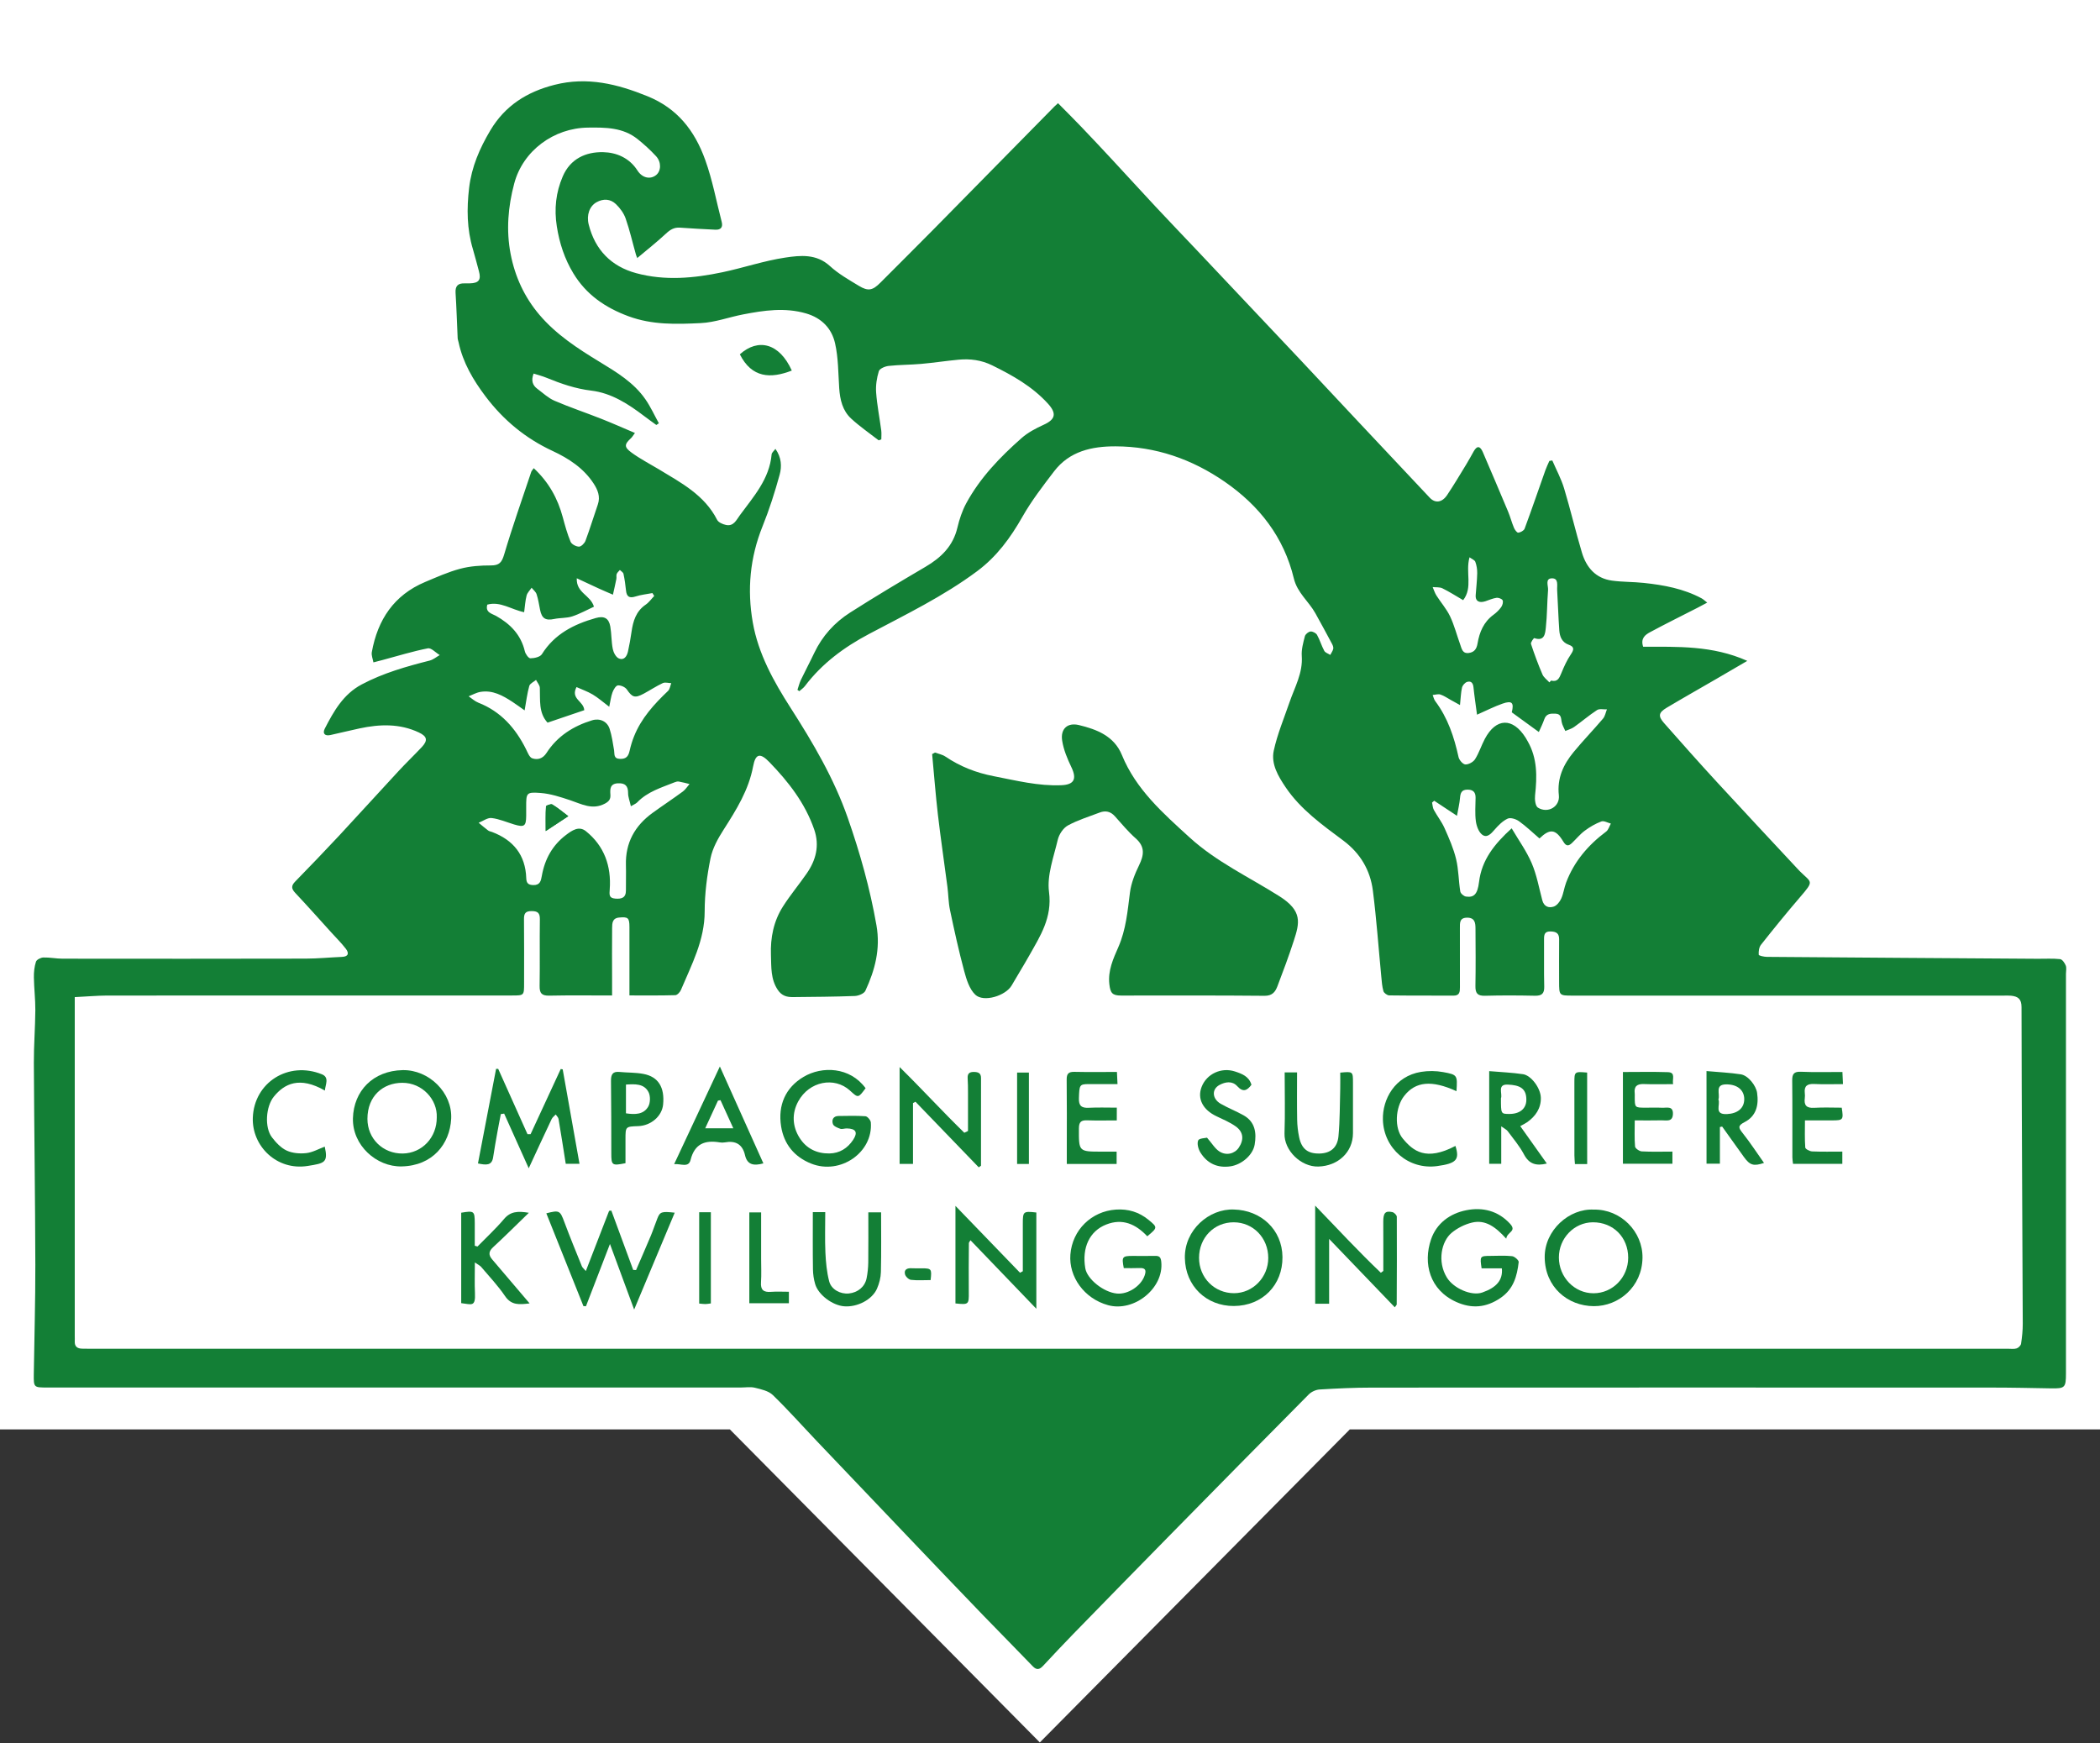 <svg xmlns="http://www.w3.org/2000/svg" xmlns:xlink="http://www.w3.org/1999/xlink" width="600px" height="498px" viewBox="0 0 600 498"><rect x="0" y="0" width="600" height="498" fill="#333333" stroke="none"/><title>logo copy</title><defs><path d="M600,0 L600,408.401 L385.659,408.401 L297.096,497.838 L208.533,408.401 L0,408.401 L0,0 L600,0 Z" id="path-1"></path></defs><g id="Page-1" stroke="none" stroke-width="1" fill="none" fill-rule="evenodd"><g id="logo-copy" transform="translate(0, 0)"><mask id="mask-2" fill="white"><use xlink:href="#path-1"></use></mask><use id="Mask" fill="#FFFFFF" xlink:href="#path-1"></use><g id="LOGO-CSKN-01" mask="url(#mask-2)" fill="#137F36" fill-rule="nonzero"><g transform="translate(9.648, 23.228)"><path d="M142.851,110.536 C147.172,114.561 149.709,119.213 151.143,124.547 C151.78,126.913 152.434,129.307 153.375,131.557 C153.671,132.274 154.944,132.946 155.778,132.955 C156.405,132.964 157.364,132.005 157.633,131.279 C158.906,127.863 159.964,124.367 161.156,120.925 C161.945,118.648 161.129,116.703 159.937,114.883 C157.078,110.509 152.811,107.748 148.248,105.623 C140.512,102.029 134.219,96.829 129.109,90.07 C125.56,85.373 122.61,80.389 121.373,74.553 C121.293,74.168 121.131,73.783 121.113,73.397 C120.907,69.076 120.791,64.756 120.513,60.444 C120.387,58.409 121.275,57.656 123.166,57.737 C123.65,57.755 124.134,57.746 124.609,57.728 C127.182,57.665 127.872,56.706 127.173,54.205 C126.599,52.134 126.088,50.036 125.47,47.975 C123.74,42.211 123.686,36.402 124.385,30.45 C125.102,24.426 127.406,19.146 130.445,14.027 C134.667,6.937 140.924,3.001 148.813,1.002 C158.162,-1.373 166.768,0.778 175.347,4.265 C183.809,7.708 188.784,13.965 191.841,22.454 C193.929,28.254 195.014,34.242 196.547,40.14 C196.95,41.673 196.323,42.489 194.718,42.399 C191.365,42.229 188.004,42.067 184.651,41.816 C182.975,41.691 181.846,42.381 180.644,43.502 C178.018,45.949 175.185,48.172 172.442,50.485 C172.577,50.807 172.72,51.13 172.854,51.444 C172.577,50.789 172.236,50.153 172.039,49.472 C171.062,46.047 170.282,42.551 169.107,39.199 C168.579,37.684 167.503,36.223 166.329,35.093 C164.751,33.578 162.734,33.462 160.771,34.564 C158.808,35.667 157.866,38.186 158.557,40.938 C160.376,48.163 164.993,52.887 172.101,54.814 C180.304,57.046 188.613,56.276 196.807,54.545 C202.804,53.281 208.666,51.274 214.708,50.368 C219.011,49.723 223.601,49.239 227.464,52.779 C229.911,55.021 232.896,56.715 235.756,58.445 C238.418,60.058 239.682,59.754 241.896,57.53 C246.925,52.484 251.981,47.464 256.992,42.39 C268.556,30.656 280.102,18.904 291.657,7.161 C291.881,6.937 292.123,6.731 292.643,6.255 C294.884,8.523 297.143,10.755 299.33,13.05 C302.315,16.17 305.264,19.316 308.204,22.481 C312.337,26.927 316.416,31.427 320.557,35.855 C324.582,40.167 328.67,44.416 332.721,48.701 C342.403,58.947 352.084,69.184 361.747,79.448 C367.269,85.31 372.755,91.209 378.268,97.08 C385.126,104.386 392.01,111.665 398.859,118.98 C400.374,120.593 402.346,120.414 403.816,118.218 C405.726,115.367 407.483,112.4 409.275,109.469 C410.028,108.241 410.701,106.977 411.409,105.731 C412.431,103.938 413.3,104.288 414.017,105.946 C416.429,111.584 418.849,117.223 421.216,122.888 C421.861,124.421 422.273,126.053 422.919,127.585 C423.152,128.15 423.779,129.002 424.147,128.966 C424.801,128.894 425.752,128.374 425.958,127.819 C428.002,122.297 429.911,116.721 431.874,111.172 C432.197,110.249 432.636,109.37 433.03,108.465 C433.308,108.42 433.586,108.375 433.864,108.33 C435.003,110.975 436.392,113.539 437.226,116.273 C439.063,122.359 440.507,128.554 442.326,134.649 C443.599,138.898 446.262,142.027 450.923,142.663 C453.926,143.076 456.992,142.995 460.004,143.318 C465.732,143.927 471.37,144.958 476.525,147.728 C476.991,147.979 477.385,148.373 478.129,148.947 C477.062,149.512 476.265,149.951 475.449,150.372 C470.904,152.703 466.314,154.962 461.823,157.382 C460.443,158.126 459.018,159.139 459.824,161.56 C469.595,161.569 479.608,161.138 489.576,165.594 C486.17,167.575 483.319,169.251 480.46,170.909 C475.825,173.599 471.155,176.234 466.556,178.977 C464.217,180.375 464.038,181.362 465.795,183.361 C470.761,188.999 475.754,194.62 480.836,200.15 C488.42,208.397 496.084,216.573 503.722,224.775 C504,225.071 504.269,225.367 504.547,225.653 C507.971,229.069 508.814,228.262 504.591,233.174 C500.791,237.594 497.115,242.13 493.494,246.701 C492.929,247.41 492.777,248.611 492.848,249.552 C492.866,249.821 494.354,250.153 495.17,250.162 C520.969,250.368 546.768,250.538 572.567,250.708 C574.7,250.726 576.843,250.583 578.949,250.807 C579.559,250.87 580.267,251.892 580.563,252.618 C580.841,253.317 580.626,254.204 580.626,255.011 C580.626,293.055 580.626,331.09 580.626,369.134 C580.626,373.257 580.348,373.517 576.332,373.446 C570.711,373.347 565.091,373.222 559.47,373.222 C500.432,373.204 441.394,373.204 382.356,373.231 C377.363,373.231 372.37,373.464 367.386,373.768 C366.319,373.831 365.046,374.414 364.284,375.176 C350.847,388.712 337.472,402.31 324.107,415.909 C315.026,425.151 305.972,434.411 296.936,443.689 C294.05,446.656 291.217,449.668 288.403,452.698 C287.408,453.765 286.583,454.06 285.418,452.841 C280.756,447.983 276.005,443.214 271.326,438.364 C264.988,431.793 258.686,425.187 252.376,418.58 C242.829,408.567 233.282,398.554 223.744,388.532 C219.558,384.131 215.515,379.577 211.158,375.355 C209.93,374.163 207.842,373.715 206.067,373.275 C204.776,372.953 203.351,373.204 201.979,373.204 C135.94,373.204 69.901,373.204 3.871,373.204 C-3.43064426e-05,373.204 -0.037,373.195 0.007,369.394 C0.151,358.969 0.474,348.552 0.447,338.127 C0.402,318.926 0.115,299.724 0.025,280.523 C-3.43064426e-05,275.476 0.411,270.429 0.447,265.383 C0.465,262.272 0.079,259.153 0.034,256.033 C0.007,254.536 0.169,252.967 0.626,251.551 C0.814,250.959 1.997,250.359 2.75,250.341 C4.579,250.287 6.408,250.681 8.236,250.681 C31.4,250.708 54.563,250.717 77.736,250.664 C81.178,250.655 84.611,250.314 88.053,250.17 C89.981,250.09 90.088,249.05 89.156,247.84 C87.901,246.208 86.422,244.747 85.033,243.214 C81.599,239.422 78.193,235.595 74.697,231.875 C73.576,230.682 73.523,229.84 74.688,228.648 C78.919,224.318 83.123,219.943 87.256,215.515 C92.921,209.428 98.488,203.261 104.144,197.165 C106.313,194.817 108.626,192.603 110.822,190.272 C112.633,188.354 112.445,187.188 110.034,186.05 C104.565,183.468 98.864,183.656 93.109,184.884 C90.312,185.476 87.542,186.175 84.746,186.785 C83.15,187.134 82.442,186.328 83.15,184.947 C85.714,179.963 88.439,175.113 93.71,172.317 C99.85,169.063 106.448,167.198 113.126,165.504 C114.148,165.244 115.036,164.473 115.986,163.935 C114.847,163.254 113.565,161.82 112.597,162.008 C108.25,162.868 103.983,164.186 99.698,165.334 C98.81,165.567 97.932,165.791 97.044,166.024 C96.874,165.038 96.417,164.007 96.587,163.084 C98.255,153.842 102.907,146.796 111.808,143.058 C115.098,141.677 118.397,140.189 121.83,139.275 C124.654,138.522 127.675,138.316 130.615,138.325 C133.018,138.325 133.726,137.464 134.398,135.196 C136.747,127.263 139.508,119.455 142.134,111.602 C142.215,111.333 142.457,111.109 142.851,110.536 Z M11.711,261.663 C11.711,263.007 11.711,263.886 11.711,264.755 C11.711,296.04 11.711,327.316 11.711,358.601 C11.711,359.085 11.741,359.569 11.711,360.044 C11.652,361.488 12.441,362.07 13.776,362.106 C14.502,362.124 15.22,362.133 15.946,362.133 C198.68,362.133 381.415,362.133 564.149,362.133 C564.956,362.133 565.808,362.267 566.543,362.025 C567.063,361.855 567.717,361.21 567.798,360.699 C568.085,358.807 568.291,356.88 568.282,354.971 C568.165,324.824 567.977,294.687 567.932,264.54 C567.932,262.147 566.892,261.465 564.947,261.259 C564.23,261.187 563.504,261.232 562.778,261.232 C521.758,261.232 480.738,261.232 439.718,261.232 C435.809,261.232 435.818,261.232 435.809,257.216 C435.809,253.191 435.782,249.175 435.818,245.151 C435.836,243.465 435.029,242.954 433.443,242.901 C431.695,242.838 431.498,243.734 431.507,245.133 C431.551,249.633 431.444,254.142 431.56,258.642 C431.614,260.676 430.852,261.304 428.88,261.268 C424.138,261.17 419.387,261.143 414.645,261.277 C412.467,261.34 411.866,260.524 411.902,258.471 C412.001,253.003 411.956,247.535 411.92,242.067 C411.911,240.498 411.767,238.956 409.535,238.965 C407.321,238.974 407.465,240.48 407.465,241.968 C407.474,247.598 407.456,253.227 407.474,258.857 C407.474,260.174 407.393,261.259 405.609,261.241 C399.496,261.196 393.382,261.259 387.268,261.17 C386.695,261.161 385.78,260.497 385.619,259.968 C385.225,258.606 385.135,257.154 385,255.728 C384.212,247.553 383.638,239.351 382.598,231.211 C381.854,225.385 379.012,220.571 374.172,216.949 C368.148,212.449 361.972,208.066 357.678,201.71 C355.571,198.582 353.465,195.086 354.28,191.258 C355.293,186.561 357.194,182.052 358.762,177.48 C360.25,173.141 362.635,169.081 362.285,164.186 C362.151,162.331 362.707,160.394 363.173,158.557 C363.325,157.974 364.186,157.266 364.786,157.203 C365.387,157.14 366.355,157.642 366.651,158.171 C367.467,159.614 367.915,161.264 368.713,162.725 C368.999,163.263 369.842,163.505 370.425,163.89 C370.721,163.317 371.133,162.779 371.276,162.169 C371.375,161.757 371.178,161.201 370.963,160.798 C369.385,157.849 367.798,154.899 366.167,151.977 C364.275,148.589 361.012,146.141 360.026,142.063 C357.176,130.239 350.193,121.266 340.278,114.417 C330.884,107.936 320.53,104.332 309.083,104.297 C302.315,104.279 295.915,105.677 291.513,111.45 C288.322,115.636 285.068,119.849 282.477,124.412 C279.062,130.418 275.171,135.77 269.551,139.956 C259.914,147.136 249.157,152.336 238.625,157.92 C231.498,161.694 225.205,166.347 220.32,172.801 C219.889,173.365 219.262,173.778 218.724,174.253 C218.545,174.127 218.366,174.002 218.195,173.876 C218.518,172.926 218.751,171.931 219.181,171.026 C220.418,168.435 221.781,165.898 223.009,163.299 C225.313,158.458 228.809,154.621 233.246,151.789 C240.328,147.271 247.544,142.968 254.787,138.71 C259.26,136.084 262.658,132.785 263.895,127.523 C264.459,125.138 265.257,122.727 266.413,120.584 C270.358,113.297 276.05,107.398 282.199,101.966 C284.028,100.352 286.305,99.151 288.537,98.138 C291.899,96.614 292.338,94.92 289.747,92.078 C285.292,87.193 279.671,84.029 273.818,81.151 C270.734,79.636 267.552,79.233 264.244,79.538 C260.676,79.869 257.136,80.425 253.568,80.739 C250.466,81.017 247.338,80.981 244.245,81.321 C243.232,81.429 241.681,82.083 241.448,82.827 C240.848,84.773 240.525,86.915 240.677,88.941 C240.946,92.562 241.663,96.157 242.139,99.77 C242.246,100.603 242.156,101.455 242.156,102.298 C241.905,102.396 241.654,102.486 241.403,102.584 C238.768,100.532 235.998,98.631 233.542,96.372 C231.077,94.104 230.351,90.967 230.127,87.686 C229.84,83.392 229.885,79.009 228.943,74.858 C227.984,70.636 225.151,67.633 220.66,66.324 C214.592,64.558 208.639,65.455 202.678,66.602 C198.617,67.382 194.619,68.897 190.541,69.085 C183.638,69.417 176.736,69.65 169.923,67.131 C163.236,64.657 157.848,60.937 154.173,54.877 C151.672,50.754 150.193,46.263 149.44,41.44 C148.66,36.447 149.171,31.759 151.134,27.187 C153.313,22.095 157.768,20.132 162.725,20.249 C166.481,20.338 170.183,21.88 172.487,25.493 C173.876,27.671 176.18,28.101 177.812,26.792 C179.246,25.645 179.371,23.108 177.803,21.405 C176.189,19.648 174.387,18.016 172.523,16.519 C168.345,13.167 163.37,13.167 158.333,13.23 C148.615,13.346 139.786,19.782 137.276,29.195 C135.51,35.792 134.936,42.569 136.245,49.346 C137.491,55.827 140.207,61.699 144.483,66.728 C149.27,72.357 155.383,76.337 161.649,80.147 C166.49,83.096 171.438,86.054 174.755,90.859 C176.243,93.002 177.328,95.413 178.6,97.708 C178.358,97.869 178.116,98.031 177.874,98.192 C176.736,97.358 175.58,96.552 174.459,95.691 C169.896,92.222 165.091,89.075 159.283,88.376 C154.783,87.838 150.641,86.404 146.509,84.71 C145.317,84.217 144.044,83.903 142.807,83.509 C142.054,85.508 142.511,86.852 143.882,87.865 C145.487,89.057 146.993,90.501 148.786,91.272 C153.178,93.163 157.723,94.678 162.169,96.435 C165.325,97.681 168.417,99.061 171.761,100.478 C171.169,101.285 170.981,101.643 170.694,101.903 C168.722,103.723 168.596,104.485 170.82,106.107 C173.267,107.891 175.992,109.29 178.592,110.858 C184.965,114.722 191.643,118.2 195.247,125.3 C195.623,126.035 196.834,126.555 197.757,126.752 C199.962,127.227 200.706,125.389 201.755,123.964 C205.672,118.63 210.199,113.646 210.818,106.582 C210.863,106.089 211.454,105.641 211.902,105.023 C213.65,107.47 213.749,110.061 213.113,112.382 C211.741,117.375 210.163,122.341 208.227,127.137 C204.623,136.084 203.781,145.263 205.439,154.648 C207.026,163.63 211.409,171.474 216.259,179.049 C222.65,189.026 228.656,199.227 232.574,210.459 C236.07,220.463 238.929,230.638 240.767,241.135 C241.959,247.912 240.337,253.935 237.603,259.852 C237.226,260.659 235.631,261.304 234.573,261.34 C228.665,261.564 222.758,261.591 216.851,261.654 C215.112,261.672 213.686,261.25 212.584,259.61 C210.504,256.508 210.746,253.066 210.621,249.642 C210.441,244.666 211.391,239.933 214.081,235.729 C216.142,232.502 218.617,229.535 220.804,226.389 C223.475,222.543 224.578,218.401 222.982,213.767 C220.382,206.237 215.631,200.159 210.199,194.539 C207.555,191.805 206.219,192.038 205.529,195.731 C204.256,202.517 200.733,208.137 197.112,213.803 C195.498,216.322 193.938,219.119 193.356,221.987 C192.352,226.962 191.688,232.09 191.688,237.155 C191.697,245.419 187.95,252.376 184.902,259.619 C184.633,260.255 183.853,261.089 183.298,261.107 C178.986,261.232 174.674,261.178 170.192,261.178 C170.192,254.419 170.201,248.001 170.192,241.574 C170.183,238.992 169.78,238.687 167.225,238.929 C165.271,239.118 165.262,240.588 165.244,241.923 C165.19,246.746 165.226,251.569 165.235,256.401 C165.235,257.933 165.235,259.466 165.235,261.196 C159.005,261.196 153.142,261.116 147.289,261.241 C145.155,261.286 144.492,260.578 144.528,258.48 C144.635,252.125 144.51,245.778 144.599,239.422 C144.626,237.594 143.963,237.083 142.215,237.083 C140.458,237.083 140.046,237.791 140.064,239.396 C140.126,245.509 140.09,251.623 140.09,257.727 C140.09,261.187 140.09,261.196 136.666,261.196 C98.057,261.196 59.458,261.187 20.849,261.214 C17.963,261.241 15.031,261.501 11.711,261.663 Z M170.604,207.125 C170.246,205.547 169.798,204.462 169.807,203.378 C169.825,201.289 168.946,200.464 166.893,200.572 C164.607,200.688 164.643,202.248 164.751,203.817 C164.84,205.108 164.365,205.744 163.173,206.381 C159.587,208.272 156.54,206.506 153.295,205.421 C150.525,204.498 147.656,203.548 144.779,203.333 C140.7,203.028 140.682,203.306 140.691,207.465 C140.691,208.272 140.7,209.07 140.691,209.877 C140.664,212.835 140.153,213.202 137.249,212.333 C135.106,211.687 133,210.755 130.821,210.495 C129.656,210.352 128.347,211.365 127.11,211.849 C128.007,212.584 128.894,213.355 129.826,214.054 C130.131,214.287 130.57,214.341 130.947,214.484 C137.025,216.788 140.485,221.046 140.709,227.661 C140.754,229.087 141.265,229.616 142.726,229.651 C144.653,229.696 144.904,228.45 145.155,227.043 C145.989,222.274 148.176,218.267 152.076,215.327 C153.761,214.054 155.751,212.646 157.75,214.251 C163.012,218.473 165.038,224.237 164.563,230.835 C164.455,232.386 164.303,233.363 166.131,233.515 C167.852,233.658 169.206,233.354 169.188,231.175 C169.161,228.764 169.26,226.353 169.188,223.941 C169.009,217.568 171.743,212.691 176.799,209.025 C179.658,206.954 182.607,205.009 185.449,202.92 C186.202,202.365 186.722,201.504 187.358,200.778 C186.337,200.536 185.324,200.249 184.293,200.07 C183.925,200.007 183.486,200.124 183.118,200.276 C179.336,201.8 175.347,202.947 172.397,206.04 C171.994,206.434 171.393,206.649 170.604,207.125 Z M422.256,213.435 C424.246,216.824 426.505,219.943 427.984,223.403 C429.418,226.747 430.063,230.431 431.005,233.981 C431.489,235.801 432.842,236.285 434.294,235.792 C435.173,235.487 436.007,234.429 436.419,233.506 C437.073,232.072 437.253,230.422 437.817,228.934 C440.094,222.893 444.119,218.204 449.247,214.368 C449.901,213.875 450.161,212.853 450.6,212.082 C449.686,211.849 448.61,211.194 447.875,211.472 C446.199,212.1 444.585,213.041 443.142,214.117 C441.797,215.112 440.722,216.456 439.494,217.622 C438.579,218.491 437.871,218.652 437.055,217.299 C434.832,213.615 433.219,213.426 430.198,216.331 C428.271,214.672 426.424,212.888 424.362,211.409 C423.502,210.791 421.933,210.289 421.117,210.665 C419.683,211.329 418.446,212.593 417.379,213.821 C416.357,215.004 415.192,216.286 413.838,215.255 C412.825,214.493 412.216,212.781 412.027,211.409 C411.732,209.195 411.929,206.918 411.947,204.668 C411.956,203.046 411.176,202.356 409.562,202.382 C407.949,202.418 407.617,203.333 407.501,204.731 C407.366,206.327 406.981,207.895 406.631,209.859 C404.103,208.191 402.113,206.874 400.123,205.556 C399.917,205.726 399.72,205.905 399.513,206.076 C399.675,206.784 399.693,207.573 400.033,208.191 C400.993,209.948 402.265,211.553 403.072,213.364 C404.354,216.241 405.645,219.181 406.38,222.22 C407.106,225.223 407.079,228.405 407.572,231.471 C407.662,232.054 408.585,232.843 409.204,232.932 C411.445,233.255 412.503,232.332 412.933,228.773 C413.704,222.453 417.298,217.953 422.256,213.435 Z M407.492,178.215 C406.237,177.525 405.564,177.148 404.883,176.772 C403.897,176.234 402.956,175.553 401.907,175.212 C401.253,174.997 400.428,175.284 399.684,175.338 C399.926,175.929 400.051,176.602 400.419,177.095 C404.005,181.864 405.824,187.341 407.079,193.087 C407.267,193.929 408.316,195.148 409.024,195.184 C409.939,195.229 411.274,194.503 411.785,193.705 C412.933,191.894 413.587,189.779 414.591,187.878 C417.8,181.837 422.569,181.72 426.245,187.547 C426.46,187.887 426.648,188.246 426.845,188.587 C429.615,193.436 429.534,198.653 428.943,203.987 C428.808,205.161 429.015,207.053 429.75,207.519 C432.591,209.294 436.096,207.25 435.738,203.987 C435.2,199.111 437.037,195.193 439.96,191.643 C442.658,188.371 445.616,185.324 448.359,182.088 C448.951,181.397 449.112,180.34 449.471,179.452 C448.521,179.497 447.346,179.201 446.656,179.64 C444.388,181.119 442.317,182.912 440.103,184.481 C439.368,185.01 438.427,185.252 437.584,185.619 C437.226,184.768 436.706,183.943 436.544,183.056 C436.338,181.926 436.437,180.77 434.814,180.68 C433.389,180.609 432.125,180.635 431.56,182.321 C431.175,183.468 430.61,184.562 430.019,185.915 C427.195,183.863 424.757,182.088 422.291,180.295 C422.964,177.516 422.363,176.862 419.638,177.812 C417.325,178.618 415.129,179.748 412.359,180.967 C411.983,178.108 411.597,175.615 411.346,173.123 C411.221,171.877 410.611,171.25 409.509,171.609 C408.899,171.806 408.218,172.595 408.065,173.24 C407.743,174.665 407.707,176.18 407.492,178.215 Z M140.243,179.739 C138.961,178.843 137.894,178.045 136.783,177.319 C133.995,175.499 131.099,173.867 127.603,174.459 C126.447,174.656 125.362,175.284 124.251,175.714 C125.165,176.333 126.008,177.139 127.012,177.534 C133.439,180.044 137.625,184.795 140.628,190.801 C141.112,191.76 141.605,193.149 142.412,193.427 C143.927,193.947 145.424,193.571 146.509,191.885 C149.592,187.099 154.146,184.221 159.525,182.572 C161.712,181.908 163.837,182.85 164.536,185.028 C165.163,186.991 165.459,189.071 165.8,191.115 C165.988,192.253 165.576,193.544 167.53,193.598 C169.323,193.651 169.905,192.782 170.246,191.267 C170.56,189.886 170.963,188.506 171.492,187.197 C173.563,181.989 177.229,177.973 181.218,174.181 C181.747,173.679 181.846,172.711 182.141,171.958 C181.326,171.931 180.384,171.635 179.721,171.94 C177.839,172.819 176.099,173.984 174.262,174.97 C171.725,176.324 170.99,176.01 169.439,173.751 C168.964,173.07 167.718,172.523 166.893,172.604 C166.302,172.657 165.647,173.805 165.351,174.585 C164.921,175.741 164.787,177.005 164.419,178.708 C162.599,177.337 161.246,176.126 159.713,175.212 C158.225,174.325 156.558,173.751 155.07,173.079 C153.286,176.512 157.14,177.059 157.284,179.685 C153.895,180.833 150.39,182.025 146.796,183.244 C144.178,180.402 144.734,176.79 144.59,173.294 C144.564,172.532 143.882,171.788 143.506,171.035 C142.842,171.6 141.776,172.057 141.578,172.747 C140.978,174.871 140.718,177.095 140.243,179.739 Z M160.054,150.112 C157.974,151.063 155.975,152.192 153.824,152.891 C152.219,153.411 150.399,153.268 148.723,153.617 C146.231,154.137 145.155,153.51 144.653,150.982 C144.357,149.494 144.133,147.979 143.667,146.554 C143.443,145.854 142.735,145.317 142.242,144.698 C141.749,145.433 141.014,146.114 140.808,146.93 C140.422,148.427 140.341,150.005 140.108,151.69 C136.352,150.91 133.322,148.508 129.584,149.521 C128.93,151.789 130.929,152.094 132.076,152.739 C136.173,155.052 139.185,158.117 140.306,162.851 C140.494,163.639 141.354,164.858 141.901,164.858 C143.031,164.85 144.68,164.482 145.182,163.675 C148.795,157.902 154.308,155.132 160.556,153.357 C162.931,152.685 164.294,153.348 164.724,155.778 C165.091,157.893 165.011,160.09 165.432,162.187 C165.629,163.191 166.311,164.509 167.126,164.876 C168.632,165.558 169.466,164.294 169.771,162.931 C170.192,161.076 170.506,159.202 170.784,157.32 C171.223,154.236 172.057,151.421 174.845,149.521 C175.777,148.884 176.467,147.88 177.274,147.047 C177.103,146.769 176.924,146.491 176.754,146.222 C175.149,146.536 173.491,146.697 171.949,147.19 C170.165,147.764 169.385,147.271 169.206,145.442 C169.054,143.855 168.821,142.278 168.489,140.718 C168.399,140.297 167.817,139.983 167.458,139.624 C167.144,140.001 166.723,140.333 166.553,140.763 C166.391,141.184 166.544,141.731 166.454,142.197 C166.158,143.694 165.809,145.191 165.477,146.679 C164.123,146.096 162.761,145.523 161.425,144.913 C159.462,144.017 157.517,143.093 155.141,141.991 C154.971,146.24 159.041,146.724 160.054,150.112 Z M408.397,148.248 C406.344,147.056 404.471,145.845 402.481,144.868 C401.683,144.474 400.625,144.608 399.684,144.51 C400.033,145.308 400.293,146.177 400.751,146.903 C402.023,148.911 403.646,150.74 404.659,152.864 C405.878,155.437 406.586,158.252 407.563,160.95 C407.985,162.106 408.182,163.577 410.01,163.335 C411.615,163.119 412.252,162.151 412.512,160.601 C413.058,157.373 414.268,154.469 417.047,152.434 C417.881,151.825 418.661,151.072 419.262,150.238 C419.629,149.718 419.898,148.795 419.674,148.293 C419.486,147.862 418.491,147.495 417.917,147.576 C416.832,147.728 415.792,148.221 414.735,148.562 C412.915,149.144 411.857,148.481 411.974,146.849 C412.126,144.752 412.368,142.654 412.413,140.557 C412.431,139.463 412.252,138.316 411.875,137.294 C411.678,136.765 410.853,136.469 410.217,136.003 C408.998,140.333 411.23,144.573 408.397,148.248 Z M433.039,171.743 C433.201,171.573 433.353,171.393 433.515,171.223 C435.361,171.698 435.863,170.533 436.428,169.152 C437.199,167.27 438.05,165.369 439.189,163.702 C440.112,162.349 440.148,161.542 438.588,160.995 C436.607,160.296 435.998,158.673 435.863,156.871 C435.585,153.053 435.487,149.225 435.254,145.406 C435.173,144.08 435.765,141.955 433.73,142.009 C431.74,142.072 432.744,144.16 432.654,145.335 C432.367,148.911 432.412,152.524 432.018,156.083 C431.838,157.714 431.695,160.116 428.71,159.086 C428.584,159.041 427.634,160.323 427.777,160.753 C428.746,163.693 429.821,166.598 431.04,169.439 C431.408,170.336 432.349,170.981 433.039,171.743 Z" id="Shape"></path><path d="M152.721,209.966 C150.946,208.631 149.628,207.501 148.149,206.623 C147.764,206.389 146.365,206.918 146.356,207.16 C146.213,209.392 146.276,211.642 146.276,214.215 C148.571,212.7 150.345,211.526 152.721,209.966 Z" id="Path"></path><path d="M257.494,191.787 C258.489,192.154 259.601,192.352 260.452,192.925 C264.674,195.767 269.165,197.551 274.266,198.537 C280.684,199.783 286.986,201.396 293.602,201.119 C297.241,200.966 298.084,199.353 296.461,195.964 C295.305,193.553 294.229,190.98 293.826,188.371 C293.306,185.019 295.341,183.154 298.586,183.925 C303.722,185.162 308.68,187.063 310.894,192.486 C314.928,202.347 322.637,209.106 330.22,216.026 C337.876,223.018 347.243,227.366 355.885,232.834 C362.563,237.056 361.667,240.453 360.008,245.554 C358.583,249.946 356.97,254.276 355.32,258.588 C354.72,260.148 353.877,261.304 351.672,261.286 C338.01,261.152 324.34,261.223 310.67,261.214 C308.151,261.214 307.595,260.497 307.308,257.96 C306.869,254.079 308.42,250.699 309.881,247.365 C312.077,242.363 312.516,237.083 313.197,231.776 C313.538,229.105 314.605,226.442 315.797,223.995 C317.222,221.073 317.554,218.697 314.829,216.295 C312.669,214.394 310.822,212.136 308.886,209.984 C307.658,208.613 306.214,208.29 304.547,208.926 C301.49,210.101 298.308,211.06 295.457,212.62 C294.122,213.355 292.929,215.174 292.571,216.707 C291.415,221.638 289.442,226.819 290.07,231.615 C291.029,238.965 287.56,244.2 284.387,249.848 C282.773,252.707 281.034,255.495 279.394,258.337 C277.69,261.277 271.389,263.249 269.004,260.972 C267.31,259.35 266.467,256.58 265.822,254.168 C264.28,248.422 263.007,242.605 261.779,236.778 C261.322,234.618 261.331,232.359 261.044,230.153 C260.148,223.287 259.135,216.438 258.328,209.563 C257.655,203.799 257.225,198.008 256.678,192.226 C256.947,192.092 257.225,191.939 257.494,191.787 Z" id="Path"></path><path d="M183.127,323.255 C179.255,332.506 175.472,341.533 171.537,350.928 C169.224,344.653 167.055,338.772 164.625,332.193 C162.169,338.575 159.964,344.285 157.768,349.986 C157.526,349.978 157.284,349.96 157.051,349.951 C153.519,341.121 149.987,332.291 146.446,323.435 C150.184,322.466 150.372,322.637 151.6,325.945 C153.178,330.176 154.899,334.362 156.593,338.548 C156.755,338.952 157.158,339.247 157.732,339.929 C160.027,333.985 162.205,328.356 164.383,322.726 C164.598,322.7 164.805,322.682 165.02,322.655 C167.099,328.302 169.179,333.95 171.268,339.606 C171.537,339.624 171.806,339.633 172.084,339.651 C173.5,336.361 174.943,333.08 176.324,329.781 C176.996,328.177 177.516,326.518 178.17,324.905 C178.923,322.995 179.38,322.834 183.127,323.255 Z" id="Path"></path><path d="M141.417,310.562 C138.889,304.942 136.639,299.94 134.398,294.946 C134.084,294.991 133.771,295.036 133.448,295.081 C133.125,296.766 132.776,298.46 132.48,300.155 C132.05,302.566 131.61,304.977 131.252,307.398 C130.893,309.827 129.298,309.684 126.913,309.182 C128.643,300.164 130.373,291.164 132.094,282.155 C132.292,282.155 132.498,282.164 132.695,282.164 C135.483,288.385 138.28,294.606 141.068,300.827 C141.363,300.827 141.65,300.827 141.946,300.827 C144.815,294.624 147.692,288.421 150.561,282.208 C150.749,282.244 150.937,282.271 151.125,282.307 C152.712,291.217 154.29,300.128 155.921,309.28 C154.442,309.28 153.223,309.28 151.995,309.28 C151.305,304.933 150.65,300.693 149.933,296.47 C149.852,296.013 149.404,295.619 149.126,295.197 C148.732,295.628 148.212,295.995 147.97,296.497 C145.836,300.988 143.766,305.497 141.417,310.562 Z" id="Path"></path><path d="M251.21,291.935 C251.21,297.681 251.21,303.427 251.21,309.316 C249.83,309.316 248.664,309.316 247.383,309.316 C247.383,300.164 247.383,291.047 247.383,281.644 C253.837,287.99 259.672,294.391 265.867,300.415 C266.216,300.244 266.575,300.083 266.924,299.913 C266.924,296.255 266.933,292.607 266.924,288.949 C266.924,287.587 266.915,286.233 266.826,284.88 C266.736,283.517 267.31,283.015 268.655,283.042 C269.901,283.069 270.654,283.401 270.645,284.808 C270.627,293.154 270.636,301.49 270.636,309.836 C270.42,309.988 270.205,310.141 269.99,310.293 C263.966,304.045 257.942,297.806 251.918,291.558 C251.676,291.675 251.443,291.8 251.21,291.935 Z" id="Path"></path><path d="M366.113,321.238 C372.63,327.997 378.564,334.407 384.875,340.413 C385.108,340.242 385.341,340.072 385.583,339.902 C385.583,335.214 385.601,330.516 385.574,325.828 C385.565,323.345 386.139,322.637 388.183,323.094 C388.694,323.211 389.429,323.946 389.438,324.403 C389.492,332.757 389.447,341.112 389.411,349.476 C389.411,349.61 389.241,349.735 388.864,350.282 C382.715,343.882 376.637,337.553 370.102,330.749 C370.102,337.257 370.102,343.21 370.102,349.26 C368.587,349.26 367.422,349.26 366.122,349.26 C366.113,340.072 366.113,331.027 366.113,321.238 Z" id="Path"></path><path d="M445.751,322.377 C453.352,322.224 459.735,328.598 459.636,336.137 C459.529,344.465 452.805,349.995 445.733,349.96 C438.266,349.924 431.776,344.527 431.695,336.011 C431.623,328.275 438.714,321.973 445.751,322.377 Z M455.548,336.128 C455.557,330.283 451.264,325.971 445.455,325.998 C440.112,326.025 435.738,330.561 435.747,336.056 C435.756,341.695 440.202,346.284 445.643,346.275 C451.111,346.275 455.531,341.748 455.548,336.128 Z" id="Shape"></path><path d="M342.905,322.35 C350.587,322.529 356.701,328.051 356.772,335.931 C356.844,343.891 351.098,349.87 342.878,349.915 C335.079,349.951 329.037,344.258 328.885,336.226 C328.723,328.15 335.877,322.045 342.905,322.35 Z M352.712,336.191 C352.712,330.454 348.4,326.007 342.842,325.998 C337.239,325.989 332.946,330.382 332.937,336.137 C332.928,341.811 337.311,346.257 342.932,346.257 C348.31,346.248 352.712,341.73 352.712,336.191 Z" id="Shape"></path><path d="M105.103,310.033 C97.923,310.195 90.985,304.009 91.191,296.264 C91.406,288.483 96.91,282.684 105.417,282.522 C112.92,282.379 119.661,288.994 119.258,296.444 C118.872,303.597 113.987,309.854 105.103,310.033 Z M115.143,296.031 C115.367,290.948 111.02,286.117 105.283,286.144 C99.814,286.162 95.332,289.891 95.332,296.452 C95.332,302.118 99.779,306.43 105.426,306.349 C110.948,306.259 115.179,301.768 115.143,296.031 Z" id="Shape"></path><path d="M286.448,323.202 C286.448,332.202 286.448,341.049 286.448,350.704 C279.878,343.873 273.818,337.571 267.633,331.126 C267.426,331.493 267.175,331.735 267.175,331.969 C267.149,336.63 267.095,341.282 267.149,345.944 C267.193,349.476 267.131,349.583 263.339,349.18 C263.339,340.117 263.339,331.027 263.339,321.31 C269.748,327.944 275.763,334.174 281.778,340.404 C282.047,340.26 282.316,340.126 282.585,339.982 C282.585,337.715 282.585,335.438 282.585,333.17 C282.585,330.92 282.585,328.67 282.585,326.42 C282.585,322.888 282.701,322.78 286.448,323.202 Z" id="Path"></path><path d="M318.146,329.996 C314.847,326.491 311.064,324.815 306.438,326.626 C301.643,328.499 299.437,333.259 300.433,339.131 C300.961,342.241 305.659,345.997 309.468,346.356 C312.633,346.652 316.308,344.24 317.366,341.273 C317.904,339.767 317.715,338.978 315.896,339.068 C314.39,339.14 312.884,339.086 311.432,339.086 C310.813,335.85 310.992,335.617 313.933,335.608 C316.102,335.599 318.271,335.653 320.441,335.599 C321.687,335.572 322.018,336.083 322.144,337.293 C322.933,344.814 314.417,351.717 306.958,349.682 C300.056,347.799 295.69,341.497 296.175,335.231 C296.712,328.177 302.216,322.843 309.164,322.368 C312.678,322.126 315.788,323.067 318.495,325.29 C321.14,327.451 321.122,327.522 318.146,329.996 Z" id="Path"></path><path d="M420.705,330.678 C417.639,327.289 414.735,325.165 410.907,326.088 C408.827,326.59 406.703,327.666 405.071,329.037 C402.212,331.449 400.939,337.186 403.736,341.766 C405.636,344.886 410.79,347.136 413.865,346.06 C417.962,344.626 419.79,342.466 419.45,339.149 C417.531,339.149 415.577,339.149 413.668,339.149 C413.139,335.707 413.202,335.608 416.124,335.599 C418.213,335.59 420.319,335.447 422.381,335.68 C423.098,335.76 424.326,336.854 424.264,337.365 C423.797,341.372 422.811,345.074 419.064,347.62 C414.941,350.426 410.835,350.731 406.443,348.767 C398.796,345.334 396.896,337.724 399.218,330.893 C400.795,326.258 404.677,323.462 409.311,322.547 C413.937,321.633 418.374,322.682 421.807,326.429 C423.806,328.625 420.947,328.723 420.705,330.678 Z" id="Path"></path><path d="M237.665,287.686 C235.532,290.563 235.568,290.527 233.183,288.349 C228.782,284.342 221.566,285.66 218.41,291.468 C216.573,294.857 216.698,298.568 218.823,301.903 C220.759,304.951 223.744,306.385 227.321,306.331 C230.225,306.286 232.511,304.852 234.098,302.45 C235.523,300.298 234.913,299.231 232.305,299.178 C231.668,299.16 230.969,299.464 230.422,299.276 C229.642,299.007 228.558,298.568 228.334,297.941 C227.939,296.82 228.343,295.646 229.92,295.628 C232.493,295.601 235.075,295.511 237.63,295.699 C238.203,295.744 239.109,296.82 239.162,297.474 C239.826,306.071 230.422,312.534 222.13,309.235 C217.281,307.308 214.332,303.669 213.525,298.586 C212.566,292.571 214.771,287.515 219.934,284.449 C225.25,281.294 233.201,281.59 237.665,287.686 Z" id="Path"></path><path d="M141.668,349.171 C138.737,349.529 136.46,349.762 134.649,347.082 C132.641,344.115 130.14,341.488 127.818,338.736 C127.523,338.387 127.057,338.19 126.026,337.473 C126.026,340.834 125.927,343.523 126.053,346.195 C126.241,350.282 125.102,349.449 122.126,349.099 C122.126,340.493 122.126,331.87 122.126,323.264 C125.811,322.646 125.972,322.771 125.999,326.169 C126.017,328.347 125.999,330.516 125.999,332.695 C126.259,332.766 126.519,332.847 126.779,332.919 C129.324,330.31 132.014,327.836 134.353,325.066 C136.182,322.897 138.262,322.744 141.453,323.282 C137.787,326.832 134.577,330.041 131.243,333.116 C129.943,334.308 129.889,335.339 130.965,336.594 C134.425,340.673 137.903,344.751 141.668,349.171 Z" id="Path"></path><path d="M208.46,309.164 C205.762,309.908 203.862,309.639 203.216,306.833 C202.499,303.696 200.509,302.602 197.434,303.167 C196.968,303.256 196.457,303.247 195.991,303.167 C191.778,302.467 188.82,303.534 187.654,308.187 C187.081,310.49 184.902,309.217 182.966,309.379 C187.341,300.029 191.572,290.993 196.027,281.482 C200.285,290.948 204.328,299.949 208.46,309.164 Z M196.206,291.101 C195.964,291.146 195.731,291.191 195.489,291.235 C194.342,293.727 193.185,296.219 191.841,299.142 C194.619,299.142 197.067,299.142 199.872,299.142 C198.519,296.184 197.362,293.647 196.206,291.101 Z" id="Shape"></path><path d="M415.837,282.809 C419.217,283.096 422.39,283.221 425.519,283.688 C427.786,284.028 430.521,287.596 430.592,290.42 C430.664,293.387 429.095,295.717 426.666,297.412 C426.155,297.77 425.572,298.039 424.712,298.523 C427.258,302.109 429.741,305.605 432.304,309.208 C429.239,309.97 427.222,309.352 425.761,306.582 C424.515,304.215 422.722,302.118 421.117,299.949 C420.794,299.509 420.212,299.267 419.279,298.586 C419.279,302.494 419.279,305.802 419.279,309.28 C418.007,309.28 417.012,309.28 415.837,309.28 C415.837,300.621 415.837,292.006 415.837,282.809 Z M419.199,290.563 C419.19,295.027 419.19,295.027 421.52,295.045 C424.55,295.072 426.406,293.566 426.451,291.065 C426.505,287.677 424.506,286.798 421.153,286.655 C418.016,286.511 419.701,289.308 419.199,290.563 Z" id="Shape"></path><path d="M477.923,282.791 C481.428,283.105 484.601,283.248 487.721,283.723 C489.836,284.046 492.086,286.95 492.382,289.021 C492.893,292.58 492.113,295.691 488.761,297.403 C486.762,298.425 487.102,299.052 488.25,300.504 C490.419,303.238 492.328,306.179 494.354,309.038 C491.387,310.033 490.329,309.719 488.608,307.335 C486.529,304.44 484.467,301.544 482.396,298.649 C482.181,298.694 481.966,298.738 481.751,298.783 C481.751,302.19 481.751,305.605 481.751,309.244 C480.343,309.244 479.357,309.244 477.932,309.244 C477.932,305.031 477.932,300.737 477.932,296.444 C477.923,292.105 477.923,287.766 477.923,282.791 Z M481.329,290.904 C481.966,292.401 479.958,295.26 483.759,295.081 C486.815,294.938 488.734,293.396 488.707,290.76 C488.68,288.223 486.735,286.583 483.579,286.592 C480.182,286.601 481.876,289.317 481.329,290.904 Z" id="Shape"></path><path d="M222.588,323.094 C223.932,323.094 224.874,323.094 226.137,323.094 C226.137,327.011 226.012,330.848 226.182,334.667 C226.308,337.419 226.577,340.216 227.258,342.86 C227.868,345.227 230.494,346.571 232.87,346.338 C235.442,346.078 237.45,344.447 237.952,341.99 C238.248,340.52 238.4,338.987 238.427,337.481 C238.481,332.757 238.445,328.024 238.445,323.148 C239.763,323.148 240.767,323.148 242.094,323.148 C242.094,328.822 242.174,334.505 242.04,340.189 C242.004,341.802 241.565,343.496 240.91,344.984 C239.521,348.131 235.29,350.282 231.579,350.004 C228.217,349.753 224.156,346.741 223.251,343.631 C222.857,342.277 222.641,340.834 222.624,339.418 C222.543,334.066 222.588,328.697 222.588,323.094 Z" id="Path"></path><path d="M309.433,296.892 C306.456,296.892 303.74,296.963 301.015,296.865 C299.312,296.802 298.622,297.259 298.613,299.151 C298.586,305.811 298.505,305.811 305.139,305.811 C306.492,305.811 307.846,305.811 309.388,305.811 C309.388,307.057 309.388,308.115 309.388,309.325 C304.699,309.325 300.083,309.325 295.153,309.325 C295.153,307.658 295.153,306.08 295.153,304.502 C295.153,298.075 295.197,291.648 295.117,285.22 C295.099,283.517 295.681,282.979 297.349,283.015 C301.338,283.105 305.336,283.042 309.477,283.042 C309.531,284.243 309.576,285.176 309.639,286.511 C306.788,286.511 304.09,286.502 301.401,286.511 C298.783,286.529 298.738,286.762 298.613,290.545 C298.541,292.705 299.348,293.387 301.428,293.279 C304.054,293.145 306.689,293.243 309.441,293.243 C309.433,294.543 309.433,295.547 309.433,296.892 Z" id="Path"></path><path d="M373.275,283.239 C376.906,282.899 376.915,282.899 376.915,286.108 C376.915,290.922 376.933,295.744 376.915,300.558 C376.897,305.981 372.657,309.899 367.045,310.069 C362.052,310.221 357.194,305.452 357.355,300.594 C357.552,294.839 357.4,289.066 357.4,283.177 C358.619,283.177 359.605,283.177 360.941,283.177 C360.941,287.73 360.887,292.203 360.968,296.677 C360.994,298.344 361.192,300.038 361.532,301.67 C362.231,305.058 364.051,306.439 367.422,306.349 C370.452,306.268 372.469,304.717 372.773,301.401 C373.195,296.883 373.141,292.311 373.275,287.766 C373.311,286.305 373.275,284.835 373.275,283.239 Z" id="Path"></path><path d="M454.042,283.06 C458.435,283.06 462.675,282.961 466.906,283.105 C469.183,283.186 468.098,285.023 468.376,286.529 C465.481,286.529 462.774,286.61 460.066,286.502 C458.103,286.422 457.171,287.13 457.413,289.147 C457.449,289.46 457.422,289.792 457.422,290.106 C457.431,293.243 457.431,293.243 460.452,293.252 C462.056,293.252 463.67,293.198 465.266,293.27 C466.583,293.324 468.439,292.661 468.331,295.099 C468.233,297.412 466.44,296.838 465.104,296.865 C462.639,296.928 460.174,296.883 457.422,296.883 C457.422,299.581 457.305,301.974 457.512,304.341 C457.556,304.879 458.731,305.695 459.421,305.739 C462.281,305.901 465.158,305.802 468.188,305.802 C468.188,307.066 468.188,308.07 468.188,309.271 C463.509,309.271 458.829,309.271 454.042,309.271 C454.042,300.594 454.042,292.024 454.042,283.06 Z" id="Path"></path><path d="M516.756,283.051 C516.81,284.252 516.854,285.193 516.917,286.52 C514.067,286.52 511.368,286.619 508.679,286.484 C506.707,286.395 505.784,287.049 506.008,289.084 C506.062,289.559 506.071,290.052 506.008,290.527 C505.73,292.616 506.546,293.423 508.706,293.288 C511.332,293.127 513.968,293.252 516.559,293.252 C517.096,296.712 516.971,296.874 513.887,296.883 C511.404,296.892 508.912,296.883 506.053,296.883 C506.053,299.581 505.954,302.118 506.142,304.637 C506.178,305.067 507.397,305.712 508.096,305.748 C510.902,305.874 513.708,305.802 516.729,305.802 C516.729,307.003 516.729,308.07 516.729,309.298 C512.05,309.298 507.433,309.298 502.646,309.298 C502.575,308.662 502.458,308.043 502.458,307.434 C502.44,300.119 502.494,292.804 502.413,285.489 C502.395,283.652 502.879,282.917 504.86,282.988 C508.76,283.159 512.686,283.051 516.756,283.051 Z" id="Path"></path><path d="M347.907,286.708 C346.661,288.376 345.513,288.941 343.846,287.103 C342.412,285.525 340.449,285.866 338.772,286.762 C336.486,287.99 336.666,290.724 339.131,292.141 C341.246,293.351 343.55,294.247 345.675,295.44 C348.991,297.313 349.395,300.486 348.83,303.794 C348.319,306.806 345.119,309.531 341.928,310.006 C338.225,310.553 335.276,309.2 333.331,306.062 C332.73,305.094 332.3,303.534 332.686,302.611 C332.946,301.974 334.729,301.956 335.213,301.822 C336.648,303.462 337.481,304.951 338.754,305.766 C340.762,307.048 343.129,306.394 344.285,304.682 C345.818,302.405 345.639,300.182 343.416,298.604 C341.748,297.412 339.794,296.596 337.93,295.708 C334.003,293.853 332.363,290.671 333.681,287.291 C335.124,283.589 339.292,281.653 343.147,282.89 C345.217,283.562 347.216,284.315 347.907,286.708 Z" id="Path"></path><path d="M169.063,309.11 C165.199,309.89 165.011,309.728 165.011,306.286 C165.002,299.393 165.002,292.508 164.921,285.615 C164.903,283.849 165.342,282.836 167.341,283.042 C169.627,283.266 171.958,283.177 174.199,283.607 C178.448,284.414 180.295,287.452 179.811,292.365 C179.488,295.682 176.342,298.398 172.684,298.523 C169.063,298.649 169.063,298.649 169.063,302.288 C169.063,304.529 169.063,306.77 169.063,309.11 Z M169.197,294.866 C171.806,295.26 174.244,295.224 175.562,292.947 C176.189,291.872 176.216,289.882 175.633,288.779 C174.325,286.314 171.752,286.502 169.197,286.646 C169.197,289.407 169.197,292.024 169.197,294.866 Z" id="Shape"></path><path d="M406.488,288.537 C399.397,285.292 394.771,285.749 391.535,289.909 C388.981,293.19 388.685,299.106 391.141,302.064 C394.126,305.668 397.783,308.599 406.192,304.18 C407.465,308.169 406.389,309.191 400.984,309.935 C392.817,311.064 385.7,304.942 385.467,296.721 C385.296,290.832 388.9,284.243 396.349,283.024 C398.411,282.684 400.643,282.71 402.696,283.087 C406.801,283.84 406.774,283.983 406.488,288.537 Z" id="Path"></path><path d="M83.141,304.386 C84.163,308.984 83.033,309.128 78.318,309.89 C69.372,311.342 62.281,304.162 62.586,296.094 C62.972,286.027 72.743,279.86 82.307,283.705 C84.539,284.602 83.311,286.646 83.177,288.358 C75.925,284.216 71.622,286.386 68.61,290.07 C66.315,292.876 65.858,298.882 68.072,301.75 C69.211,303.229 70.636,304.762 72.276,305.515 C73.917,306.268 76.024,306.439 77.852,306.232 C79.663,306.035 81.384,305.031 83.141,304.386 Z" id="Path"></path><path d="M204.444,349.117 C204.444,340.458 204.444,331.897 204.444,323.175 C205.538,323.175 206.533,323.175 207.815,323.175 C207.815,327.621 207.815,332.013 207.815,336.406 C207.815,338.656 207.931,340.915 207.779,343.156 C207.626,345.334 208.541,346.024 210.594,345.872 C212.252,345.746 213.928,345.845 215.748,345.845 C215.748,347.001 215.748,347.934 215.748,349.126 C212.126,349.117 208.406,349.117 204.444,349.117 Z" id="Path"></path><path d="M284.324,309.325 C283.159,309.325 282.146,309.325 280.953,309.325 C280.953,300.621 280.953,292.006 280.953,283.221 C282.047,283.221 283.114,283.221 284.324,283.221 C284.324,291.872 284.324,300.45 284.324,309.325 Z" id="Path"></path><path d="M193.454,349.18 C192.845,349.251 192.378,349.359 191.912,349.359 C191.357,349.359 190.81,349.278 190.119,349.216 C190.119,340.511 190.119,331.879 190.119,323.13 C191.267,323.13 192.28,323.13 193.454,323.13 C193.454,331.798 193.454,340.359 193.454,349.18 Z" id="Path"></path><path d="M216.582,82.648 C210.522,85.006 205.152,84.791 201.737,78.005 C206.954,73.334 213.023,74.76 216.582,82.648 Z" id="Path"></path><path d="M443.832,309.361 C442.541,309.361 441.591,309.361 440.336,309.361 C440.282,308.554 440.184,307.72 440.184,306.878 C440.175,299.966 440.175,293.064 440.175,286.153 C440.175,282.935 440.211,282.908 443.823,283.221 C443.823,287.488 443.823,291.8 443.823,296.103 C443.832,300.433 443.832,304.762 443.832,309.361 Z" id="Path"></path><path d="M256.239,342.51 C254.267,342.51 252.42,342.654 250.619,342.439 C249.973,342.358 249.086,341.506 248.924,340.852 C248.593,339.507 249.534,339.059 250.789,339.131 C251.748,339.185 252.707,339.149 253.666,339.149 C256.481,339.149 256.607,339.292 256.239,342.51 Z" id="Path"></path><path d="M152.721,209.966 C150.345,211.526 148.571,212.7 146.267,214.215 C146.267,211.634 146.213,209.392 146.347,207.16 C146.365,206.918 147.764,206.398 148.14,206.623 C149.619,207.501 150.946,208.631 152.721,209.966 Z" id="Path"></path></g></g></g></g></svg>